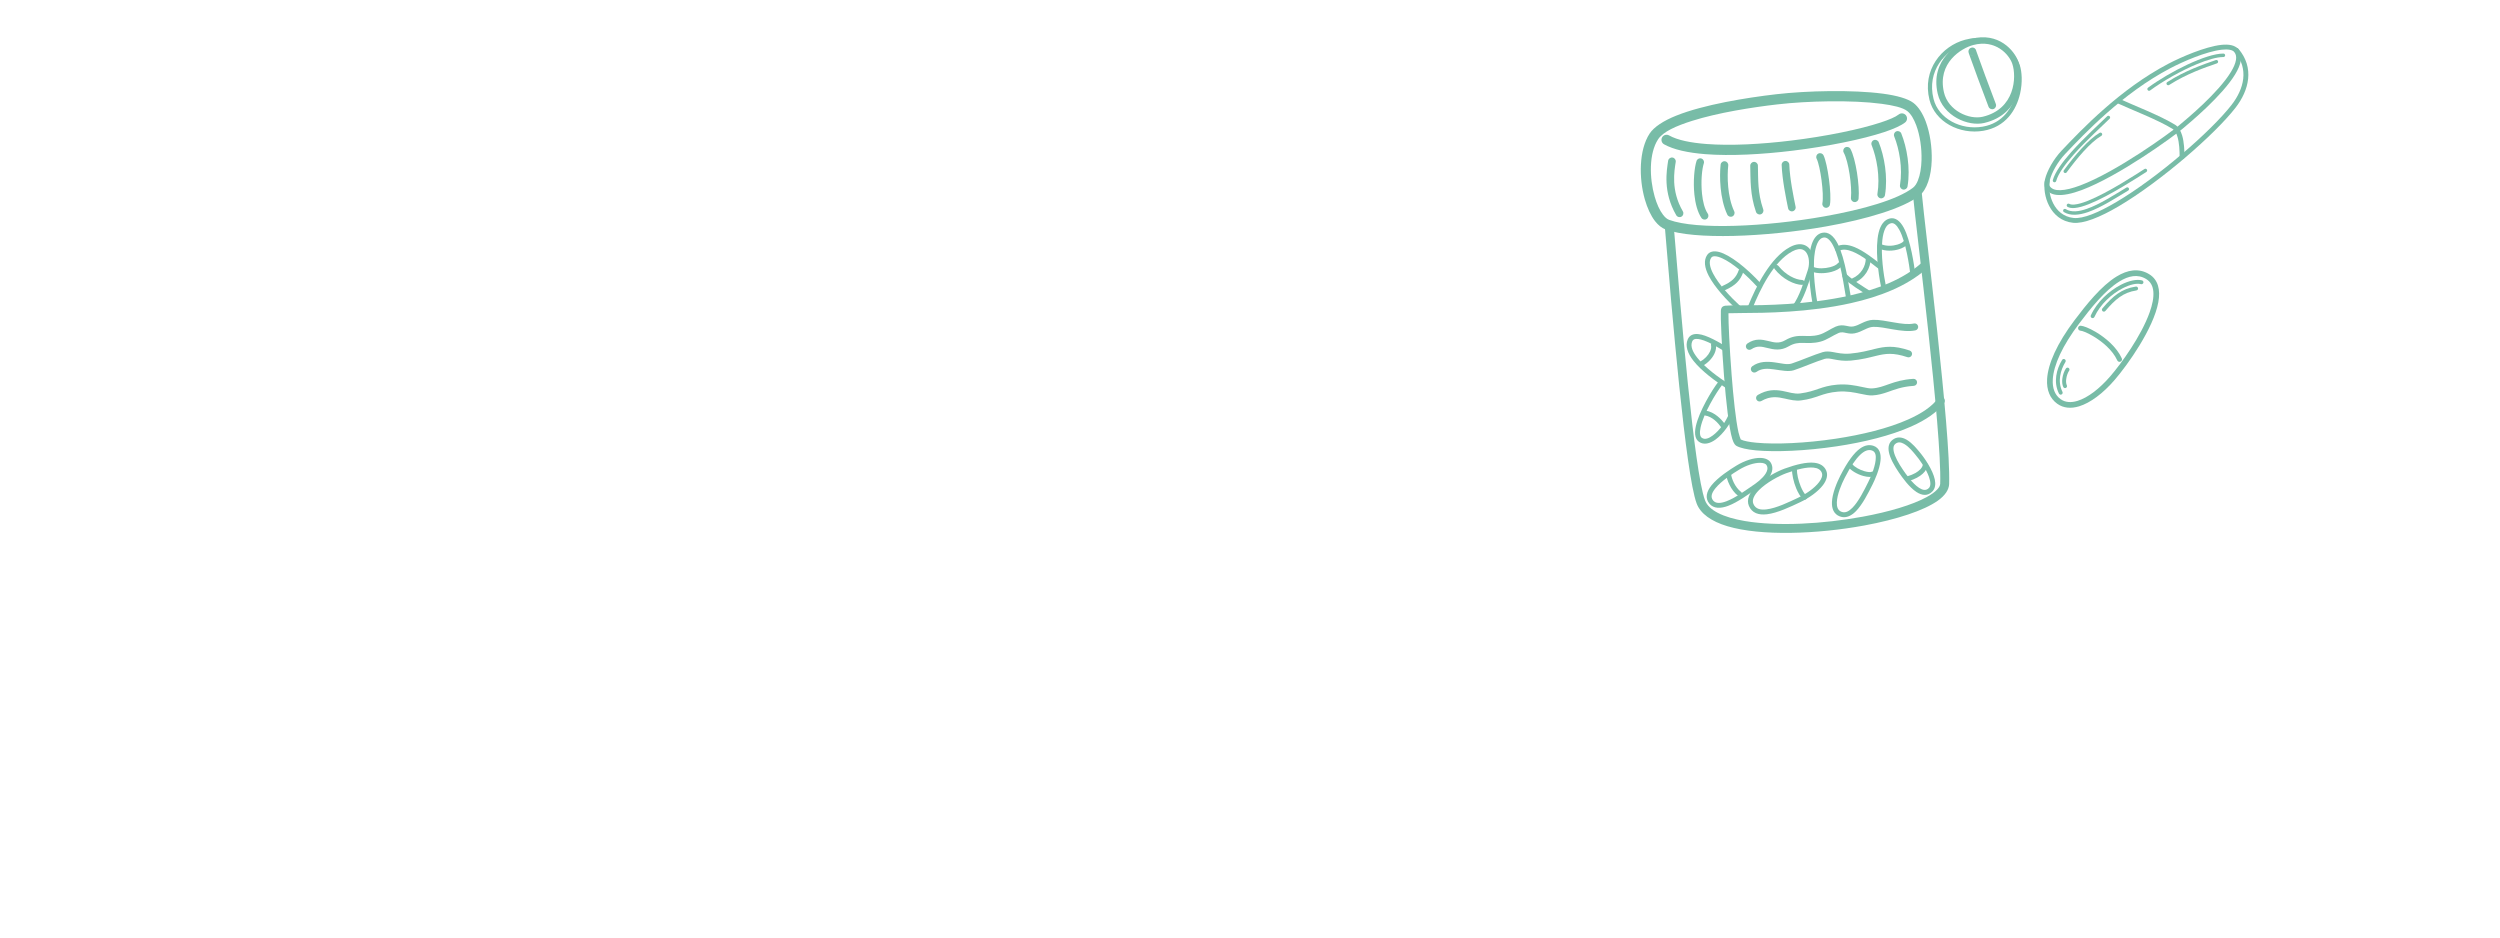 <?xml version="1.0" encoding="utf-8"?>
<!-- Generator: Adobe Illustrator 16.0.0, SVG Export Plug-In . SVG Version: 6.00 Build 0)  -->
<!DOCTYPE svg PUBLIC "-//W3C//DTD SVG 1.1//EN" "http://www.w3.org/Graphics/SVG/1.1/DTD/svg11.dtd">
<svg version="1.1" id="Calque_1" xmlns="http://www.w3.org/2000/svg" xmlns:xlink="http://www.w3.org/1999/xlink" x="0px" y="0px"
	 width="1448px" height="543px" viewBox="0 0 1448 543" enable-background="new 0 0 1448 543" xml:space="preserve">
<g opacity="0.6">
	<path fill-rule="evenodd" clip-rule="evenodd" fill="#1E906C" d="M1138.121,23.033c-13.452,3.652-24.922,17.39-20.563,34.82
		c3.164,12.65,17.331,20.27,31.21,17.892c12.827-2.199,19.076-11.919,21.271-21.526c1.456-6.372,1.108-12.679-0.229-16.652
		C1167.28,30.055,1155.753,18.246,1138.121,23.033L1138.121,23.033L1138.121,23.033z M1138.753,25.363
		c15.961-4.333,26.479,6.175,28.77,12.974c1.233,3.661,1.506,9.473,0.164,15.344c-2,8.757-7.634,17.68-19.326,19.684
		c-12.613,2.161-25.584-4.601-28.46-16.098C1115.905,41.293,1126.426,28.709,1138.753,25.363L1138.753,25.363L1138.753,25.363z"/>
	<path fill-rule="evenodd" clip-rule="evenodd" fill="#1E906C" d="M1141.985,22.487c-7.991,2.104-24.265,12.056-19.657,31.832
		c2.986,12.817,17.572,19.122,26.939,16.899c21.763-5.161,22.685-26.771,19.777-35.401
		C1166.826,29.23,1157.479,18.406,1141.985,22.487L1141.985,22.487L1141.985,22.487z M1142.929,26.066
		c12.898-3.397,20.762,5.448,22.609,10.933c2.515,7.466,1.702,26.153-17.124,30.619c-7.823,1.856-19.987-3.434-22.481-14.138
		C1121.961,36.43,1136.038,27.88,1142.929,26.066L1142.929,26.066L1142.929,26.066z"/>
	<path fill-rule="evenodd" clip-rule="evenodd" fill="#1E906C" d="M1144.617,29.409c-0.06-0.332-0.194-0.655-0.41-0.944
		c-0.858-1.154-1.913-0.952-2.307-0.866c-0.544,0.12-1.046,0.408-1.418,0.986c-0.146,0.227-0.372,0.626-0.361,1.268
		c0.002,0.083,0.049,0.532,0.29,1.252c1.249,3.73,8.879,24.393,11.357,30.736c0.454,1.163,1.767,1.739,2.93,1.284
		c1.163-0.454,1.738-1.767,1.284-2.93c-2.461-6.301-10.041-26.822-11.281-30.526L1144.617,29.409L1144.617,29.409z M1142.6,32.068
		c-0.759,0.069-1.534-0.247-2.022-0.901C1141.277,32.106,1142.107,32.135,1142.6,32.068L1142.6,32.068z"/>
</g>
<g opacity="0.6">
	<path fill-rule="evenodd" clip-rule="evenodd" fill="#1E906C" d="M1224.661,220.221c7.784-8.974,22.671-30.03,25.44-45.172
		c1.31-7.157-0.055-13.055-5.353-16.27c-6.038-3.664-12.52-2.493-18.885,1.419c-8.84,5.433-17.49,16.267-24.215,25.172
		c-10.209,13.52-15.443,25.362-15.968,34.159c-0.379,6.369,1.641,11.251,5.845,14.298c3.561,2.581,7.944,2.959,12.697,1.514
		C1210.771,233.348,1218.095,227.79,1224.661,220.221L1224.661,220.221L1224.661,220.221z M1222.172,218.061
		c-6.097,7.028-12.83,12.277-18.908,14.128c-3.664,1.115-7.059,0.96-9.804-1.029c-3.343-2.423-4.79-6.369-4.489-11.434
		c0.497-8.354,5.613-19.531,15.309-32.37c6.489-8.595,14.779-19.106,23.311-24.35c5.214-3.206,10.504-4.411,15.45-1.41
		c2.675,1.623,3.916,4.194,4.179,7.319c0.293,3.479-0.579,7.595-2.134,11.969C1240.221,194.563,1228.643,210.604,1222.172,218.061
		L1222.172,218.061L1222.172,218.061z"/>
	<path fill-rule="evenodd" clip-rule="evenodd" fill="#1E906C" d="M1204.97,191.525c1.297,0.081,4.16,1.279,7.444,3.231
		c5.111,3.039,11.171,7.956,13.907,13.986c0.33,0.725,1.185,1.046,1.909,0.717s1.046-1.184,0.717-1.908
		c-2.977-6.559-9.501-11.969-15.06-15.273c-3.829-2.277-7.227-3.536-8.738-3.63c-0.794-0.05-1.479,0.555-1.528,1.349
		C1203.571,190.792,1204.176,191.476,1204.97,191.525L1204.97,191.525z"/>
	<path fill-rule="evenodd" clip-rule="evenodd" fill="#1E906C" d="M1240.63,162.388c-3.059-0.79-7.541,0.161-12.192,2.549
		c-6.729,3.457-13.854,9.87-17.417,17.718c-0.258,0.569-0.006,1.241,0.563,1.5s1.241,0.006,1.5-0.563
		c3.35-7.378,10.063-13.39,16.389-16.64c4.053-2.082,7.926-3.06,10.591-2.371c0.604,0.156,1.224-0.208,1.38-0.813
		C1241.6,163.163,1241.235,162.544,1240.63,162.388L1240.63,162.388z"/>
	<path fill-rule="evenodd" clip-rule="evenodd" fill="#1E906C" d="M1237.064,165.983c-8.202,1.258-13.196,5.379-19.364,12.664
		c-0.404,0.477-0.345,1.192,0.133,1.596c0.477,0.404,1.191,0.345,1.596-0.132c5.746-6.786,10.338-10.716,17.979-11.889
		c0.618-0.094,1.043-0.673,0.947-1.291C1238.262,166.313,1237.683,165.889,1237.064,165.983L1237.064,165.983z"/>
	<path fill-rule="evenodd" clip-rule="evenodd" fill="#1E906C" d="M1194.364,208.471c-3.199,5.256-5.194,12.699-1.816,19.493
		c0.278,0.561,0.959,0.788,1.519,0.511c0.56-0.279,0.788-0.959,0.51-1.519c-3.001-6.036-1.119-12.638,1.723-17.308
		c0.325-0.534,0.155-1.232-0.379-1.557C1195.387,207.767,1194.689,207.937,1194.364,208.471L1194.364,208.471z"/>
	<path fill-rule="evenodd" clip-rule="evenodd" fill="#1E906C" d="M1196.599,213.402c-0.901,1.268-1.843,3.64-2.117,6.036
		c-0.19,1.672-0.052,3.35,0.573,4.701c0.263,0.567,0.937,0.815,1.503,0.553c0.567-0.263,0.815-0.937,0.553-1.504
		c-0.464-1.002-0.52-2.252-0.378-3.493c0.226-1.973,0.97-3.937,1.712-4.979c0.362-0.51,0.243-1.218-0.267-1.579
		C1197.669,212.773,1196.961,212.894,1196.599,213.402L1196.599,213.402z"/>
</g>
<g opacity="0.6">
	<path fill-rule="evenodd" clip-rule="evenodd" fill="#1E906C" d="M1028.858,54.576c-17.498,2.018-42.051,6.03-57.906,12.374
		c-7.407,2.964-12.971,6.552-15.54,10.494c-6.117,9.385-6.271,25.606-2.733,38.014c1.44,5.05,3.481,9.462,5.882,12.571
		c1.859,2.408,3.97,4.074,6.175,4.88c16.55,6.051,57.656,4.485,92.896-1.751c23.695-4.194,44.717-10.545,54.065-17.801
		c4.354-3.378,6.885-11.339,7.156-20.411c0.226-7.602-0.999-15.949-3.456-22.522c-1.78-4.762-4.248-8.611-7.174-10.846
		c-3.152-2.41-9.514-4.245-17.665-5.327C1072.89,51.903,1046.396,52.553,1028.858,54.576L1028.858,54.576L1028.858,54.576z
		 M1029.536,60.455c17.122-1.975,42.992-2.628,60.242-0.338c6.814,0.905,12.215,2.148,14.851,4.163
		c2.191,1.674,3.891,4.651,5.224,8.216c2.212,5.916,3.287,13.431,3.083,20.273c-0.131,4.427-0.791,8.57-2.087,11.764
		c-0.716,1.772-1.604,3.233-2.782,4.148c-8.883,6.894-28.949,12.662-51.467,16.647c-34.08,6.033-73.826,7.874-89.831,2.021
		c-1.286-0.47-2.438-1.536-3.522-2.94c-2.016-2.608-3.667-6.338-4.875-10.576c-3.084-10.814-3.332-24.977,2-33.158
		c2.852-4.375,10.415-7.755,19.756-10.698C995.2,65.229,1014.9,62.144,1029.536,60.455L1029.536,60.455L1029.536,60.455z"/>
	<path fill-rule="evenodd" clip-rule="evenodd" fill="#1E906C" d="M963.83,83.593c5.46,3.065,13.88,4.92,24.006,5.707
		c14.576,1.132,32.794,0.14,50.465-2.02c20.599-2.517,40.45-6.619,52.914-10.731c5.717-1.887,9.953-3.839,12.206-5.604
		c1.285-1.007,1.511-2.869,0.503-4.155c-1.008-1.285-2.869-1.511-4.154-0.504c-1.912,1.498-5.559,3.041-10.409,4.642
		c-12.195,4.025-31.623,8.015-51.777,10.478c-17.259,2.109-35.052,3.099-49.289,1.993c-9.082-0.706-16.669-2.217-21.566-4.967
		c-1.424-0.799-3.229-0.292-4.029,1.132S962.405,82.794,963.83,83.593L963.83,83.593z"/>
	<path fill-rule="evenodd" clip-rule="evenodd" fill="#1E906C" d="M966.191,93.105c-0.878,5.726-3.132,18.113,4.69,31.56
		c0.615,1.059,1.975,1.419,3.033,0.802c1.06-0.615,1.419-1.975,0.804-3.034c-7.099-12.202-4.937-23.458-4.139-28.654
		c0.186-1.211-0.646-2.345-1.858-2.53C967.512,91.062,966.378,91.895,966.191,93.105L966.191,93.105z"/>
	<path fill-rule="evenodd" clip-rule="evenodd" fill="#1E906C" d="M982.636,93.227c-1.258,3.871-2.03,11.904-1.249,19.468
		c0.538,5.196,1.828,10.159,4.059,13.508c0.679,1.02,2.058,1.297,3.076,0.618c1.02-0.678,1.297-2.058,0.618-3.078
		c-1.893-2.844-2.88-7.092-3.337-11.506c-0.709-6.852-0.085-14.132,1.055-17.639c0.379-1.164-0.259-2.417-1.424-2.797
		C984.269,91.424,983.014,92.062,982.636,93.227L982.636,93.227z"/>
	<path fill-rule="evenodd" clip-rule="evenodd" fill="#1E906C" d="M996.586,95.352c-0.723,6.579-0.533,19.596,3.854,28.93
		c0.521,1.108,1.844,1.586,2.953,1.065c1.107-0.521,1.585-1.844,1.064-2.953c-4.024-8.564-4.122-20.52-3.459-26.557
		c0.134-1.217-0.746-2.314-1.964-2.449C997.816,93.254,996.72,94.134,996.586,95.352L996.586,95.352z"/>
	<path fill-rule="evenodd" clip-rule="evenodd" fill="#1E906C" d="M1013.743,96.037c0.22,8.423-0.179,16.463,3.323,26.695
		c0.396,1.159,1.659,1.778,2.818,1.381c1.159-0.396,1.777-1.659,1.382-2.818c-3.327-9.723-2.877-17.371-3.085-25.374
		c-0.032-1.225-1.053-2.193-2.277-2.161S1013.711,94.812,1013.743,96.037L1013.743,96.037z"/>
	<path fill-rule="evenodd" clip-rule="evenodd" fill="#1E906C" d="M1031.938,95.521c0.271,8.295,2.571,19.522,3.729,25.136
		c0.248,1.199,1.422,1.973,2.621,1.725c1.201-0.247,1.974-1.422,1.727-2.622c-1.122-5.445-3.379-16.334-3.64-24.383
		c-0.039-1.225-1.067-2.187-2.29-2.146C1032.859,93.27,1031.896,94.296,1031.938,95.521L1031.938,95.521z"/>
	<path fill-rule="evenodd" clip-rule="evenodd" fill="#1E906C" d="M1052.192,91.922c2.154,4.33,4.347,20.443,3.333,25.815
		c-0.228,1.204,0.564,2.365,1.769,2.593c1.204,0.227,2.366-0.565,2.593-1.77c1.125-5.957-1.332-23.816-3.72-28.617
		c-0.546-1.096-1.88-1.543-2.977-0.998S1051.646,90.825,1052.192,91.922L1052.192,91.922z"/>
	<path fill-rule="evenodd" clip-rule="evenodd" fill="#1E906C" d="M1067.879,88.368c2.814,5.133,4.869,19.572,4.194,26.243
		c-0.123,1.219,0.766,2.309,1.985,2.432c1.219,0.124,2.309-0.767,2.432-1.985c0.74-7.332-1.626-23.181-4.719-28.823
		c-0.589-1.075-1.939-1.469-3.014-0.88C1067.685,85.942,1067.289,87.293,1067.879,88.368L1067.879,88.368z"/>
	<path fill-rule="evenodd" clip-rule="evenodd" fill="#1E906C" d="M1084.045,84.037c2.954,7.398,4.997,18.363,3.353,28.27
		c-0.2,1.208,0.618,2.353,1.827,2.553c1.208,0.201,2.352-0.618,2.553-1.826c1.783-10.738-0.408-22.625-3.608-30.643
		c-0.455-1.138-1.747-1.693-2.886-1.238C1084.146,81.607,1083.591,82.899,1084.045,84.037L1084.045,84.037z"/>
	<path fill-rule="evenodd" clip-rule="evenodd" fill="#1E906C" d="M1097.114,78.966c2.954,7.398,4.998,18.362,3.354,28.27
		c-0.201,1.208,0.617,2.352,1.826,2.553c1.208,0.201,2.353-0.617,2.553-1.826c1.782-10.738-0.408-22.625-3.609-30.643
		c-0.453-1.138-1.747-1.692-2.885-1.239C1097.215,76.537,1096.661,77.829,1097.114,78.966L1097.114,78.966z"/>
	<path fill-rule="evenodd" clip-rule="evenodd" fill="#1E906C" d="M964.354,132.392c3.938,47.339,11.891,142.008,18.347,159.232
		c2.225,5.934,8.554,10.373,17.724,13.131c19.482,5.857,52.197,4.639,79.561-0.43c18.426-3.412,34.42-8.602,42.479-14.391
		c4.19-3.012,6.364-6.342,6.472-9.561c1.035-30.516-14.084-148.835-15.788-168.025c-0.126-1.423-1.384-2.477-2.808-2.351
		c-1.424,0.126-2.478,1.384-2.352,2.809c1.697,19.118,16.802,136.991,15.771,167.392c-0.039,1.168-0.739,2.268-1.809,3.393
		c-1.425,1.5-3.494,2.941-6.064,4.344c-8.364,4.561-21.768,8.506-36.846,11.301c-22.794,4.219-49.408,5.771-68.472,2.537
		c-6.136-1.041-11.467-2.572-15.575-4.709c-3.66-1.902-6.315-4.246-7.443-7.258c-6.399-17.07-14.133-110.922-18.036-157.843
		c-0.118-1.424-1.372-2.484-2.796-2.366C965.295,129.715,964.234,130.968,964.354,132.392L964.354,132.392z"/>
	<path fill-rule="evenodd" clip-rule="evenodd" fill="#1E906C" d="M1008.233,254.546c-0.165-0.417-0.914-2.352-1.319-4.189
		c-1.588-7.185-2.956-20.329-3.968-33.356c-1.187-15.274-1.884-30.39-1.829-35.569c1.537-0.044,4.272-0.11,7.344-0.12
		c13.498-0.043,39.301-0.283,63.715-5.766c16.539-3.715,32.427-9.853,43.59-19.838c0.912-0.816,0.99-2.222,0.174-3.135
		s-2.222-0.991-3.134-0.175c-10.643,9.521-25.835,15.274-41.604,18.815c-24.046,5.401-49.46,5.616-62.755,5.658
		c-4.604,0.015-7.81,0.021-9.098,0.185c-0.988,0.126-1.541,0.491-1.769,0.692c-0.171,0.152-0.768,0.811-0.856,2.174
		c-0.227,3.517,0.472,20.372,1.796,37.42c1.183,15.228,2.88,30.604,4.804,36.865c0.425,1.384,0.896,2.398,1.339,3.014
		c0.38,0.527,0.795,0.87,1.181,1.082c2.104,1.16,5.979,2.06,11.141,2.542c11.223,1.053,28.894,0.354,46.899-2.352
		c15.463-2.325,31.168-6.134,43.269-11.545c8.369-3.742,15.033-8.285,18.888-13.563c0.722-0.99,0.505-2.379-0.484-3.103
		c-0.99-0.722-2.379-0.504-3.102,0.484c-3.477,4.761-9.564,8.753-17.113,12.13c-11.776,5.267-27.068,8.942-42.118,11.206
		c-17.593,2.646-34.857,3.351-45.824,2.324C1013.247,256.039,1010.057,255.448,1008.233,254.546L1008.233,254.546z"/>
	<path fill-rule="evenodd" clip-rule="evenodd" fill="#1E906C" d="M1014.391,202.285c3.34-2.279,6.19-1.488,9.081-0.778
		c3.884,0.956,7.827,1.855,12.589-0.939c3.104-1.822,5.553-1.993,8.09-1.955c3.031,0.042,6.174,0.332,10.332-0.754
		c3.621-0.945,6.924-3.463,10.345-4.949c1.797-0.777,3.152-0.322,4.595-0.029c1.451,0.295,2.966,0.516,4.777,0.18
		c2.134-0.397,4.046-1.358,5.974-2.268c1.525-0.72,3.06-1.419,4.831-1.481c3.249-0.118,7.354,0.768,11.495,1.479
		c4.563,0.785,9.168,1.352,12.902,0.556c1.098-0.232,1.801-1.314,1.566-2.414c-0.233-1.098-1.315-1.8-2.414-1.566
		c-3.29,0.7-7.343,0.104-11.364-0.587c-4.443-0.763-8.851-1.663-12.334-1.537c-2.344,0.086-4.401,0.916-6.418,1.869
		c-1.615,0.761-3.196,1.616-4.98,1.947c-1.604,0.297-2.872-0.104-4.143-0.354c-1.875-0.37-3.745-0.55-6.105,0.473
		c-3.237,1.402-6.329,3.848-9.755,4.744c-3.72,0.971-6.533,0.659-9.244,0.62c-3.206-0.047-6.287,0.214-10.208,2.515
		c-3.611,2.12-6.615,1.223-9.56,0.499c-3.938-0.969-7.795-1.738-12.346,1.369c-0.928,0.633-1.167,1.9-0.533,2.828
		C1012.196,202.681,1013.463,202.918,1014.391,202.285L1014.391,202.285z"/>
	<path fill-rule="evenodd" clip-rule="evenodd" fill="#1E906C" d="M1017.312,215.408c3.051-2.208,6.666-1.951,10.124-1.474
		c4.303,0.594,8.44,1.5,11.553,0.499c4.797-1.54,13.033-5.15,17.868-6.574c1.698-0.501,3.389-0.072,5.467,0.319
		c2.585,0.489,5.648,1.032,9.663,0.673c6.414-0.573,10.77-1.798,14.655-2.744c5.375-1.307,9.778-2.026,18.155,0.771
		c1.064,0.357,2.219-0.219,2.574-1.284c0.356-1.065-0.22-2.218-1.284-2.575c-9.417-3.146-14.365-2.337-20.407-0.865
		c-3.728,0.906-7.903,2.093-14.055,2.644c-4.311,0.387-7.392-0.429-9.985-0.885c-2.157-0.378-4.044-0.515-5.933,0.043
		c-4.861,1.429-13.142,5.054-17.963,6.602c-2.63,0.845-6.114-0.153-9.751-0.654c-4.48-0.62-9.116-0.652-13.067,2.208
		c-0.909,0.659-1.114,1.933-0.455,2.843C1015.13,215.864,1016.403,216.067,1017.312,215.408L1017.312,215.408z"/>
	<path fill-rule="evenodd" clip-rule="evenodd" fill="#1E906C" d="M1020.176,232.266c5.305-3.104,9.577-2.309,13.566-1.412
		c3.188,0.717,6.235,1.472,9.399,1.063c9.571-1.239,11.814-4.266,21.33-5.075c5.187-0.439,9.58,0.494,13.149,1.253
		c2.693,0.571,4.977,1.031,6.829,0.933c3.426-0.182,6.192-1.021,9.079-2.03c3.922-1.371,8.096-3.08,14.939-3.514
		c1.122-0.072,1.973-1.038,1.902-2.16c-0.071-1.12-1.039-1.973-2.16-1.901c-6.149,0.391-10.304,1.716-13.965,3.006
		c-3.33,1.171-6.205,2.335-10.012,2.536c-1.565,0.082-3.488-0.366-5.77-0.851c-3.891-0.825-8.684-1.808-14.337-1.326
		c-9.594,0.815-11.859,3.846-21.509,5.095c-3.455,0.446-6.732-0.832-10.313-1.479c-4.204-0.756-8.75-0.832-14.188,2.352
		c-0.969,0.567-1.295,1.814-0.728,2.783C1017.959,232.508,1019.206,232.833,1020.176,232.266L1020.176,232.266z"/>
	<path fill-rule="evenodd" clip-rule="evenodd" fill="#1E906C" d="M1008.266,177.549c-6.213-5.722-12.76-12.815-15.999-19.014
		c-1.012-1.936-1.697-3.771-1.899-5.437c-0.175-1.441,0.02-2.738,0.761-3.808c0.441-0.638,1.155-0.875,2.033-0.872
		c1.243,0.005,2.749,0.461,4.454,1.248c5.66,2.609,13.221,8.814,20.392,16.678c0.529,0.578,1.428,0.62,2.007,0.092
		c0.58-0.528,0.621-1.427,0.093-2.007c-8.771-9.617-18.172-16.771-24.236-18.442c-3.263-0.9-5.714-0.284-7.079,1.686
		c-2.118,3.061-1.543,7.397,0.957,12.18c3.367,6.441,10.137,13.84,16.593,19.786c0.576,0.531,1.477,0.494,2.007-0.082
		C1008.879,178.98,1008.842,178.082,1008.266,177.549L1008.266,177.549z"/>
	<path fill-rule="evenodd" clip-rule="evenodd" fill="#1E906C" d="M1052.741,176.042c-2.072-11.529-2.859-22.828-1.509-30.374
		c0.422-2.353,1.044-4.322,1.933-5.773c0.737-1.205,1.649-2.027,2.822-2.279c1.067-0.23,2.024,0.099,2.894,0.79
		c1.089,0.864,2.04,2.235,2.906,3.911c4.484,8.663,6.419,25.057,7.389,29.936c0.154,0.769,0.902,1.27,1.672,1.116
		c0.768-0.152,1.269-0.901,1.115-1.67c-0.997-5.005-3.053-21.803-7.65-30.688c-2.309-4.458-5.365-6.939-8.924-6.172
		c-2.726,0.587-4.781,2.897-6.032,6.628c-2.515,7.498-1.92,21.125,0.589,35.077c0.138,0.772,0.878,1.286,1.648,1.147
		C1052.365,177.553,1052.88,176.814,1052.741,176.042L1052.741,176.042z"/>
	<path fill-rule="evenodd" clip-rule="evenodd" fill="#1E906C" d="M1049.633,157.4c2.889,1.116,7.412,1.073,11.152,0.08
		c2.642-0.701,4.877-1.896,6.021-3.353c0.484-0.617,0.377-1.511-0.24-1.995c-0.617-0.484-1.511-0.376-1.995,0.241
		c-0.845,1.077-2.562,1.842-4.515,2.36c-3.15,0.836-6.964,0.958-9.397,0.017c-0.731-0.283-1.554,0.081-1.837,0.812
		C1048.537,156.294,1048.902,157.117,1049.633,157.4L1049.633,157.4z"/>
	<path fill-rule="evenodd" clip-rule="evenodd" fill="#1E906C" d="M1015.153,178.279c4.291-10.566,12.078-26.834,22.88-32.651
		c2.547-1.372,4.572-1.642,6.128-1.029c1.369,0.541,2.299,1.756,2.875,3.247c0.985,2.542,0.952,5.877-0.011,8.741
		c-1.925,5.722-4.738,15.35-8.9,20.7c-0.48,0.62-0.37,1.513,0.249,1.994c0.618,0.481,1.513,0.37,1.994-0.25
		c4.337-5.576,7.343-15.575,9.35-21.538c1.177-3.497,1.171-7.569-0.032-10.673c-0.879-2.273-2.394-4.039-4.481-4.863
		c-2.15-0.849-4.994-0.728-8.52,1.17c-11.318,6.096-19.666,23.012-24.164,34.084c-0.294,0.727,0.056,1.556,0.782,1.851
		C1014.028,179.356,1014.858,179.005,1015.153,178.279L1015.153,178.279z"/>
	<path fill-rule="evenodd" clip-rule="evenodd" fill="#1E906C" d="M1027.82,155.756c4.789,6.077,11.575,9.145,15.897,9.25
		c0.784,0.019,1.437-0.602,1.455-1.386s-0.602-1.436-1.385-1.455c-3.757-0.092-9.575-2.887-13.735-8.168
		c-0.486-0.616-1.379-0.722-1.996-0.236C1027.44,154.246,1027.335,155.14,1027.82,155.756L1027.82,155.756z"/>
	<path fill-rule="evenodd" clip-rule="evenodd" fill="#1E906C" d="M998.988,168.137c6.186-2.799,9.019-5.611,10.79-10.752
		c0.255-0.74-0.141-1.55-0.882-1.805c-0.74-0.255-1.55,0.139-1.807,0.881c-1.509,4.381-4,6.703-9.273,9.088
		c-0.713,0.323-1.031,1.166-0.708,1.88C997.431,168.143,998.273,168.461,998.988,168.137L998.988,168.137z"/>
	<path fill-rule="evenodd" clip-rule="evenodd" fill="#1E906C" d="M1083.89,169.014c-5.063-3.225-10.338-6.369-14.354-10.159
		c-0.57-0.537-1.471-0.512-2.009,0.059c-0.537,0.569-0.512,1.47,0.059,2.008c4.139,3.906,9.559,7.166,14.777,10.488
		c0.661,0.422,1.54,0.227,1.961-0.435C1084.746,170.313,1084.551,169.434,1083.89,169.014L1083.89,169.014z"/>
	<path fill-rule="evenodd" clip-rule="evenodd" fill="#1E906C" d="M1064.881,145.37c2.392-1.285,5.232-0.825,8.189,0.378
		c4.973,2.025,10.216,6.209,14.453,9.513c0.618,0.481,1.512,0.371,1.993-0.248c0.482-0.617,0.371-1.512-0.247-1.993
		c-4.428-3.451-9.932-7.786-15.129-9.902c-3.826-1.558-7.51-1.914-10.605-0.25c-0.69,0.371-0.95,1.233-0.578,1.924
		C1063.328,145.482,1064.189,145.742,1064.881,145.37L1064.881,145.37z"/>
	<path fill-rule="evenodd" clip-rule="evenodd" fill="#1E906C" d="M1073.812,163.95c6.58-2.835,9.645-8.905,9.702-14.201
		c0.009-0.784-0.62-1.427-1.404-1.436s-1.428,0.621-1.437,1.405c-0.048,4.342-2.59,9.297-7.985,11.623
		c-0.72,0.31-1.053,1.146-0.742,1.866C1072.255,163.926,1073.092,164.259,1073.812,163.95L1073.812,163.95z"/>
	<path fill-rule="evenodd" clip-rule="evenodd" fill="#1E906C" d="M1092.264,165.407c-1.311-6.334-2.937-17.717-2.022-26.248
		c0.289-2.697,0.825-5.1,1.747-6.919c0.774-1.528,1.811-2.622,3.284-2.945c0.852-0.188,1.62,0.073,2.328,0.613
		c0.925,0.706,1.737,1.832,2.487,3.209c3.931,7.227,5.775,21.001,6.365,25.532c0.101,0.777,0.814,1.326,1.592,1.226
		c0.777-0.102,1.326-0.815,1.226-1.592c-0.612-4.71-2.601-19.012-6.688-26.522c-2.087-3.838-4.824-5.92-7.919-5.242
		c-3.289,0.722-5.433,3.721-6.522,8.087c-2.222,8.91-0.246,23.709,1.341,31.377c0.158,0.768,0.91,1.262,1.679,1.104
		C1091.929,166.927,1092.423,166.175,1092.264,165.407L1092.264,165.407z"/>
	<path fill-rule="evenodd" clip-rule="evenodd" fill="#1E906C" d="M1088.431,144.039c3.678,1.571,8.026,1.359,11.34,0.356
		c2.376-0.719,4.216-1.871,5.056-2.988c0.473-0.627,0.347-1.518-0.281-1.989c-0.627-0.471-1.518-0.345-1.989,0.281
		c-0.588,0.783-1.943,1.474-3.607,1.977c-2.746,0.831-6.353,1.053-9.4-0.249c-0.722-0.309-1.557,0.026-1.865,0.748
		C1087.375,142.895,1087.711,143.73,1088.431,144.039L1088.431,144.039z"/>
	<path fill-rule="evenodd" clip-rule="evenodd" fill="#1E906C" d="M1001.516,222.564c-6.183-3.991-13.958-9.651-18.42-15.312
		c-2.65-3.365-4.199-6.662-2.947-9.565c0.395-0.911,1.162-1.295,2.118-1.373c0.866-0.07,1.858,0.078,2.927,0.359
		c4.533,1.189,10.217,4.716,13.777,6.908c0.667,0.41,1.543,0.202,1.954-0.467c0.41-0.667,0.202-1.542-0.466-1.954
		c-4.422-2.721-11.971-7.278-17.005-7.674c-2.764-0.22-4.882,0.682-5.913,3.074c-1.613,3.737-0.09,8.119,3.324,12.449
		c4.635,5.881,12.686,11.794,19.108,15.939c0.659,0.425,1.539,0.235,1.964-0.422
		C1002.363,223.869,1002.174,222.987,1001.516,222.564L1001.516,222.564z"/>
	<path fill-rule="evenodd" clip-rule="evenodd" fill="#1E906C" d="M986.072,211.983c3.232-1.803,5.669-4.481,6.922-7.126
		c0.917-1.938,1.201-3.871,0.812-5.497c-0.182-0.762-0.949-1.233-1.712-1.052c-0.762,0.183-1.232,0.949-1.051,1.712
		c0.257,1.074-0.011,2.34-0.617,3.62c-1.034,2.184-3.069,4.374-5.737,5.861c-0.685,0.381-0.931,1.248-0.549,1.933
		S985.388,212.364,986.072,211.983L986.072,211.983z"/>
	<path fill-rule="evenodd" clip-rule="evenodd" fill="#1E906C" d="M1001.477,239.467c-1.516,4.246-5.394,9.784-9.412,12.747
		c-2.258,1.666-4.518,2.618-6.326,1.394c-0.626-0.425-0.923-1.137-1.051-2.007c-0.171-1.166-0.026-2.583,0.317-4.155
		c1.767-8.055,8.806-19.813,12.564-24.637c0.482-0.618,0.372-1.511-0.247-1.994c-0.619-0.48-1.512-0.37-1.994,0.248
		c-3.928,5.042-11.252,17.353-13.098,25.774c-0.522,2.385-0.605,4.487-0.162,6.099c0.359,1.302,1.047,2.325,2.076,3.023
		c2.712,1.839,6.219,1.04,9.605-1.458c4.441-3.274,8.729-9.39,10.402-14.08c0.264-0.738-0.122-1.553-0.859-1.816
		C1002.554,238.343,1001.74,238.727,1001.477,239.467L1001.477,239.467z"/>
	<path fill-rule="evenodd" clip-rule="evenodd" fill="#1E906C" d="M987.477,240.628c4.428,0.661,7.755,4.517,9.345,6.739
		c0.457,0.639,1.343,0.786,1.981,0.33c0.637-0.456,0.785-1.345,0.329-1.982c-1.896-2.649-5.957-7.108-11.235-7.896
		c-0.774-0.115-1.499,0.421-1.615,1.195C986.167,239.79,986.701,240.513,987.477,240.628L987.477,240.628z"/>
	<path fill-rule="evenodd" clip-rule="evenodd" fill="#1E906C" d="M1042.557,290.923c5.192-2.432,10.471-6.172,13.334-9.973
		c2.191-2.912,2.975-5.898,1.815-8.48c-1.198-2.67-3.612-4.098-6.965-4.447c-4.325-0.455-10.374,0.959-17.007,3.361
		c-4.647,1.682-12.343,5.816-17.027,10.574c-3.494,3.543-5.253,7.486-3.74,11.059c1.767,4.17,5.637,5.387,10.38,4.852
		C1029.546,297.167,1037.318,293.376,1042.557,290.923L1042.557,290.923z M1041.352,288.349c-5.003,2.346-12.402,6.027-18.326,6.697
		c-3.342,0.377-6.197-0.197-7.441-3.137c-0.506-1.195-0.395-2.438,0.105-3.68c0.584-1.453,1.674-2.891,3.041-4.279
		c4.393-4.459,11.615-8.316,15.972-9.895c6.147-2.227,11.733-3.629,15.743-3.207c2.205,0.23,3.881,1.027,4.669,2.783
		c0.774,1.729-0.026,3.662-1.495,5.609C1050.993,282.728,1046.117,286.12,1041.352,288.349L1041.352,288.349z"/>
	<path fill-rule="evenodd" clip-rule="evenodd" fill="#1E906C" d="M1037.933,271.581c-0.095,3.074,0.884,7.549,2.445,11.316
		c1.077,2.604,2.443,4.867,3.878,6.182c0.578,0.531,1.477,0.492,2.008-0.086c0.529-0.576,0.491-1.477-0.087-2.008
		c-1.192-1.094-2.276-3.008-3.174-5.174c-1.4-3.381-2.315-7.385-2.23-10.143c0.024-0.783-0.593-1.439-1.376-1.465
		C1038.613,270.183,1037.957,270.798,1037.933,271.581L1037.933,271.581z"/>
	<path fill-rule="evenodd" clip-rule="evenodd" fill="#1E906C" d="M990.087,291.733c2.445,2.92,6.472,2.912,10.874,1.25
		c5.722-2.16,12.133-6.998,15.525-9.232c2.869-1.889,6.659-4.834,8.625-8.01c1.529-2.471,1.997-5.088,0.643-7.559
		c-1.01-1.846-3.215-2.914-6.207-2.963c-3.769-0.064-8.896,1.463-13.799,4.445c-3.502,2.131-10.535,6.605-14.362,11.324
		C988.411,284.657,987.381,288.503,990.087,291.733L990.087,291.733L990.087,291.733z M992.266,289.909
		c-1.814-2.166-0.667-4.672,1.327-7.129c3.624-4.469,10.316-8.67,13.633-10.689c4.368-2.656,8.917-4.088,12.274-4.031
		c1.76,0.027,3.167,0.404,3.762,1.488c0.846,1.543,0.387,3.156-0.568,4.699c-1.76,2.846-5.199,5.439-7.77,7.131
		c-3.274,2.158-9.443,6.863-14.967,8.947c-1.674,0.633-3.277,1.025-4.698,0.957C994.076,291.226,993.038,290.833,992.266,289.909
		L992.266,289.909L992.266,289.909z"/>
	<path fill-rule="evenodd" clip-rule="evenodd" fill="#1E906C" d="M999.82,274.792c0.215,2.848,2.634,9.215,6.938,12.428
		c0.628,0.471,1.519,0.34,1.988-0.287c0.469-0.629,0.339-1.52-0.289-1.99c-3.593-2.68-5.625-7.988-5.804-10.363
		c-0.059-0.781-0.742-1.369-1.523-1.309C1000.349,273.329,999.762,274.011,999.82,274.792L999.82,274.792z"/>
	<path fill-rule="evenodd" clip-rule="evenodd" fill="#1E906C" d="M1084.68,280.392c1.115-2.25,3.941-8.398,4.507-13.506
		c0.447-4.027-0.561-7.396-3.911-8.606c-2.51-0.906-5.129-0.47-7.855,1.452c-3.541,2.496-7.367,7.705-11.451,15.674
		c-2.107,4.113-4.725,10.436-4.909,15.426c-0.146,3.879,1.134,6.99,4.577,8.283c3.265,1.221,6.417-0.104,9.291-3.01
		C1078.651,292.341,1081.972,285.849,1084.68,280.392L1084.68,280.392L1084.68,280.392z M1082.133,279.13
		c-2.574,5.189-5.683,11.398-9.225,14.979c-1.972,1.992-4.035,3.184-6.274,2.344c-2.241-0.84-2.829-2.994-2.735-5.516
		c0.172-4.613,2.65-10.434,4.598-14.234c3.19-6.223,6.159-10.686,8.988-13.35c2.42-2.279,4.648-3.188,6.827-2.402
		c2.121,0.768,2.335,3.074,2.052,5.623C1085.836,271.325,1083.172,277.036,1082.133,279.13L1082.133,279.13L1082.133,279.13z"/>
	<path fill-rule="evenodd" clip-rule="evenodd" fill="#1E906C" d="M1070.548,270.497c1.661,2.156,5.261,4.221,8.656,5.176
		c2.422,0.68,4.737,0.766,6.243,0.143c0.724-0.297,1.069-1.131,0.77-1.855s-1.132-1.068-1.855-0.77
		c-1.06,0.439-2.684,0.227-4.389-0.254c-2.794-0.785-5.807-2.398-7.174-4.174c-0.479-0.621-1.371-0.736-1.992-0.258
		S1070.069,269.876,1070.548,270.497L1070.548,270.497z"/>
	<path fill-rule="evenodd" clip-rule="evenodd" fill="#1E906C" d="M1119.322,284.556c1.519-1.617,1.888-4.006,1.323-6.771
		c-1.112-5.445-5.867-12.52-9.185-16.387c-1.006-1.17-3.943-4.932-7.302-6.807c-2.647-1.477-5.523-1.844-8.122,0.269
		c-2,1.625-2.551,4.054-2.012,6.919c0.676,3.59,3.141,7.957,5.773,11.852c2.032,3,6.045,8.602,10.156,11.299
		C1113.229,287.075,1116.564,287.489,1119.322,284.556L1119.322,284.556z M1117.251,282.612c-1.687,1.795-3.733,1.254-5.739-0.061
		c-3.808-2.496-7.478-7.732-9.359-10.514c-2.403-3.555-4.718-7.508-5.335-10.785c-0.322-1.715-0.185-3.217,1.011-4.189
		c1.582-1.287,3.335-0.892,4.945,0.007c3.025,1.69,5.626,5.124,6.531,6.178c2.645,3.082,6.308,8.338,7.948,12.967
		c0.505,1.422,0.818,2.777,0.807,3.975C1118.051,281.147,1117.836,281.989,1117.251,282.612L1117.251,282.612z"/>
	<path fill-rule="evenodd" clip-rule="evenodd" fill="#1E906C" d="M1105.409,278.64c7.591-2.176,10.735-6.221,11.089-9.078
		c0.096-0.779-0.458-1.49-1.235-1.586c-0.778-0.096-1.488,0.459-1.585,1.236c-0.096,0.783-0.558,1.652-1.365,2.531
		c-1.45,1.578-3.949,3.094-7.687,4.164c-0.753,0.217-1.19,1.004-0.974,1.76C1103.869,278.419,1104.655,278.856,1105.409,278.64
		L1105.409,278.64z"/>
</g>
<g opacity="0.6">
	<path fill-rule="evenodd" clip-rule="evenodd" fill="#1E906C" d="M1263.924,74.767c4.949-4.127,23.188-19.329,30.676-31.697
		c1.693-2.797,2.846-5.465,3.245-7.845c0.448-2.675-0.021-5.023-1.588-6.906c-1.755-2.107-5.294-2.829-9.795-2.317
		c-9.271,1.054-22.931,6.936-30.6,10.951c-28.085,14.702-50.469,38.361-61.801,50.312c-4.65,4.904-8.418,11.725-9.562,16.462
		c-0.589,2.437-0.436,4.41,0.309,5.557c1.366,2.104,3.56,3.275,6.433,3.597c3.771,0.422,8.831-0.675,14.543-2.814
		C1227.165,102.059,1258.182,79.556,1263.924,74.767L1263.924,74.767L1263.924,74.767z M1262.121,72.605
		c-5.663,4.722-36.24,26.928-57.324,34.824c-4.375,1.639-8.323,2.66-11.525,2.724c-2.758,0.055-4.917-0.581-6.102-2.403
		c-0.177-0.273-0.226-0.654-0.234-1.103c-0.012-0.652,0.098-1.416,0.302-2.259c1.056-4.376,4.572-10.656,8.868-15.186
		c11.2-11.812,33.304-35.223,61.063-49.754c7.426-3.888,20.636-9.627,29.612-10.648c1.794-0.204,3.407-0.218,4.745,0.04
		c1.098,0.212,1.993,0.593,2.566,1.281c1.048,1.259,1.275,2.849,0.976,4.638c-0.35,2.084-1.395,4.405-2.876,6.854
		C1284.86,53.72,1266.966,68.564,1262.121,72.605L1262.121,72.605L1262.121,72.605z"/>
	<path fill-rule="evenodd" clip-rule="evenodd" fill="#1E906C" d="M1184.406,104.639c-1.533,8.118,2.807,22.97,16.293,24.403
		c5.998,0.637,15.517-3.131,26.313-9.482c24.549-14.441,56.083-41.987,67.845-57.218c7.806-10.106,11.038-23.116,1.6-34.131
		c-0.506-0.59-1.396-0.658-1.985-0.152c-0.59,0.505-0.658,1.395-0.153,1.985c8.461,9.872,5.306,21.519-1.689,30.577
		c-11.621,15.048-42.791,42.245-67.045,56.512c-10.12,5.953-18.964,9.707-24.586,9.109c-11.587-1.231-15.141-14.106-13.823-21.081
		c0.144-0.763-0.358-1.5-1.122-1.645C1185.288,103.373,1184.551,103.875,1184.406,104.639L1184.406,104.639z"/>
	<path fill-rule="evenodd" clip-rule="evenodd" fill="#1E906C" d="M1226.87,59.995c7.027,3.299,22.557,9.191,31.436,14.633
		c1.461,0.896,2.328,2.67,2.93,4.746c1.032,3.56,1.185,8.013,1.209,11.48c0.006,0.777,0.642,1.403,1.419,1.397
		c0.776-0.005,1.403-0.641,1.397-1.418c-0.026-3.699-0.22-8.447-1.32-12.244c-0.821-2.83-2.171-5.141-4.164-6.362
		c-8.957-5.491-24.619-11.453-31.71-14.781c-0.703-0.331-1.542-0.027-1.872,0.676C1225.863,58.825,1226.167,59.664,1226.87,59.995
		L1226.87,59.995z"/>
	<path fill-rule="evenodd" clip-rule="evenodd" fill="#1E906C" d="M1245.343,52.398c7.523-5.524,17.901-11.422,27.098-15.247
		c6.027-2.506,11.531-4.132,15.351-4.114c0.555,0.002,1.008-0.446,1.011-1.001c0.002-0.555-0.446-1.008-1.001-1.011
		c-9.917-0.047-30.846,10.349-43.648,19.751c-0.447,0.329-0.544,0.958-0.216,1.406C1244.265,52.63,1244.896,52.727,1245.343,52.398
		L1245.343,52.398z"/>
	<path fill-rule="evenodd" clip-rule="evenodd" fill="#1E906C" d="M1256.367,49.23c10.103-6.462,20.36-10.006,27.688-12.533
		c0.525-0.181,0.805-0.754,0.623-1.278c-0.181-0.525-0.753-0.804-1.278-0.624c-7.442,2.566-17.856,6.177-28.117,12.74
		c-0.468,0.299-0.604,0.921-0.306,1.389C1255.277,49.393,1255.899,49.529,1256.367,49.23L1256.367,49.23z"/>
	<path fill-rule="evenodd" clip-rule="evenodd" fill="#1E906C" d="M1220.479,67.332c-4.081,4.064-13.429,12.426-20.913,20.868
		c-5.099,5.752-9.318,11.563-10.563,16.112c-0.146,0.535,0.169,1.089,0.704,1.235c0.536,0.146,1.089-0.169,1.235-0.705
		c1.187-4.334,5.271-9.828,10.13-15.308c7.452-8.407,16.764-16.731,20.826-20.777c0.394-0.392,0.395-1.029,0.003-1.422
		C1221.509,66.942,1220.872,66.94,1220.479,67.332L1220.479,67.332z"/>
	<path fill-rule="evenodd" clip-rule="evenodd" fill="#1E906C" d="M1216.085,76.934c-6.605,3.87-14.423,13.177-20.69,21.705
		c-0.328,0.447-0.232,1.078,0.216,1.406c0.447,0.329,1.077,0.233,1.405-0.215c6.099-8.297,13.659-17.395,20.086-21.16
		c0.479-0.281,0.64-0.897,0.36-1.376C1217.181,76.814,1216.564,76.653,1216.085,76.934L1216.085,76.934z"/>
	<path fill-rule="evenodd" clip-rule="evenodd" fill="#1E906C" d="M1197.545,119.82c1.035,0.582,2.446,0.799,4.151,0.652
		c2.276-0.195,5.134-1.028,8.289-2.282c11.913-4.733,28.251-15.478,33.18-18.606c0.469-0.297,0.608-0.919,0.311-1.388
		c-0.297-0.468-0.92-0.607-1.388-0.31c-4.881,3.098-21.05,13.749-32.846,18.435c-2.94,1.168-5.597,1.966-7.718,2.148
		c-1.227,0.105-2.25,0.016-2.995-0.402c-0.483-0.272-1.097-0.1-1.369,0.384C1196.889,118.935,1197.061,119.549,1197.545,119.82
		L1197.545,119.82z"/>
	<path fill-rule="evenodd" clip-rule="evenodd" fill="#1E906C" d="M1195.429,122.845c3.684,2.253,8.609,1.863,13.984-0.01
		c7.629-2.659,16.222-8.253,23.238-12.466c0.476-0.286,0.63-0.904,0.344-1.38c-0.285-0.476-0.904-0.63-1.379-0.344
		c-6.907,4.146-15.354,9.674-22.865,12.291c-4.718,1.645-9.04,2.172-12.273,0.194c-0.473-0.29-1.093-0.14-1.383,0.333
		C1194.806,121.936,1194.955,122.556,1195.429,122.845L1195.429,122.845z"/>
</g>
</svg>
